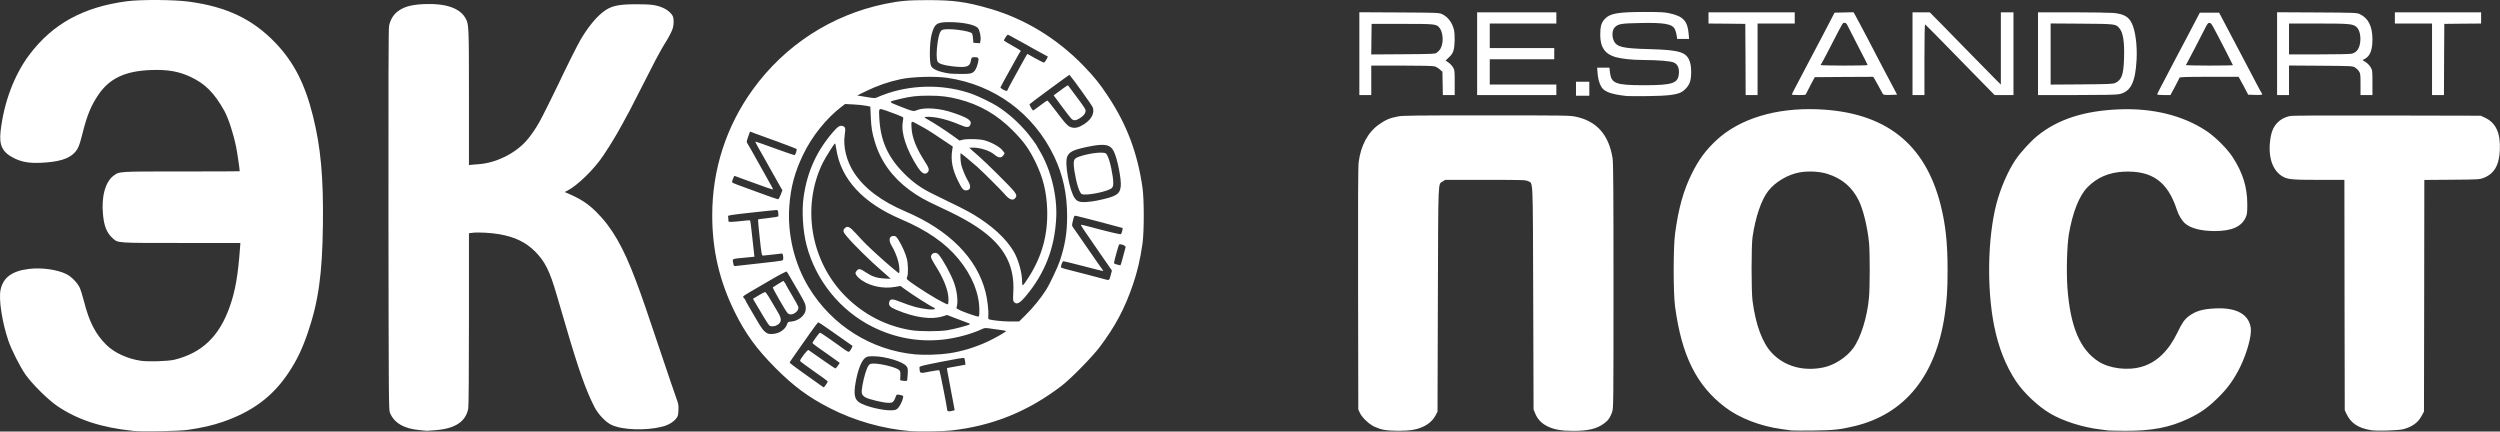 <?xml version="1.0" encoding="UTF-8"?> <svg xmlns="http://www.w3.org/2000/svg" width="32769" height="5656" viewBox="0 0 32769 5656" fill="none"><rect x="0" y="0" width="32769" height="5656" fill="#333333" stroke="none"/><g clip-path="url(#clip0_2370_10)"><path d="M1745.84 5647.66C1329.55 5604.46 1020.77 5503.38 755.189 5325.1C632.966 5242.39 427.115 5040.21 336.137 4912.48C265.376 4812.31 151.423 4588.08 110.069 4466.77C27.361 4222.33 -18.587 3923.66 7.144 3799.6C41.146 3636.94 157.856 3551.48 380.248 3524.83C545.663 3504.61 754.27 3534.01 871.899 3593.75C932.551 3624.07 1006.07 3697.59 1040.07 3761C1053.86 3786.73 1081.43 3872.2 1100.72 3949.39C1168.73 4219.57 1253.27 4383.15 1397.55 4523.75C1500.48 4624.84 1674.16 4703.87 1845.09 4728.68C1945.26 4743.39 2204.41 4735.11 2287.12 4714.9C2649.2 4624.84 2875.26 4407.96 3012.19 4017.4C3084.79 3811.55 3119.71 3608.45 3145.44 3256.48L3150.96 3184.8H2380.86C1520.7 3184.8 1547.35 3186.64 1476.58 3122.31C1401.23 3054.31 1365.39 2968.85 1350.68 2818.13C1325.87 2581.04 1380.09 2381.62 1490.37 2301.67C1566.64 2246.53 1546.43 2247.45 2380.86 2247.45C2798.99 2247.45 3141.77 2246.53 3141.77 2244.69C3141.77 2218.04 3109.6 1996.57 3095.82 1929.49C3057.22 1742.93 2994.73 1551.79 2939.59 1451.62C2808.18 1216.36 2688.71 1096.89 2495.73 1006.83C2342.26 935.155 2197.06 910.343 1984.78 917.694C1642 928.722 1432.47 1027.97 1286.36 1246.69C1192.62 1385.45 1140.24 1514.11 1082.34 1745.69C1039.15 1916.62 1023.53 1953.38 971.148 2007.6C896.711 2083.87 761.622 2123.39 541.068 2133.5C391.275 2140.85 293.864 2125.23 196.453 2079.28C34.713 2002.08 -13.073 1912.02 7.144 1724.55C50.336 1343.18 185.425 982.942 385.762 716.439C689.942 313.009 1089.7 93.374 1657.62 17.099C1843.26 -7.713 2278.85 -4.956 2476.43 21.694C2970.84 87.86 3312.7 251.438 3610.44 562.051C3851.21 814.769 3995.49 1095.06 4101.18 1516.87C4204.1 1926.73 4240.86 2326.48 4232.59 2947.71C4224.32 3599.26 4173.77 3956.74 4031.33 4370.28C3956.9 4585.32 3887.97 4726.84 3779.53 4889.5C3573.68 5197.36 3308.1 5395.86 2921.21 5529.11C2787.96 5575.06 2650.11 5607.22 2466.32 5633.87C2348.69 5651.33 1868.99 5660.52 1745.84 5647.66ZM11931.8 5650.41C11573.4 5621.92 11194.7 5513.49 10872.2 5347.15C10591.9 5202.87 10404.4 5064.11 10162.7 4821.5C9917.37 4575.21 9770.33 4373.04 9630.65 4089.99C9429.39 3681.05 9335.65 3276.7 9335.65 2821.81C9335.65 2221.72 9518.53 1656.55 9867.74 1173.17C10287.7 592.377 10900.7 195.38 11599.1 51.101C11796.7 10.666 11903.3 1.477 12166.1 1.477C12498.8 1.477 12665.1 24.451 12967.4 111.754C13429.7 244.086 13859.8 505.994 14207.1 867.151C14341.3 1005.92 14415.7 1097.81 14522.3 1259.55C14769.6 1631.74 14910.2 2004.84 14975.4 2459.73C14997.5 2620.55 14997.5 3032.25 14975.4 3193.08C14946 3398.01 14908.3 3560.67 14850.4 3728.84C14741.1 4047.72 14620.7 4273.79 14413.9 4549.48C14317.4 4677.22 14039.9 4960.26 13921.3 5052.16C13478.4 5393.1 13007 5584.25 12460.2 5643.06C12349.9 5655.01 12040.2 5659.6 11931.8 5650.41ZM12513.5 5376.56C12514.4 5375.64 12494.2 5268.12 12468.4 5136.71C12442.7 5006.21 12419.7 4882.15 12417 4861.93L12412.4 4824.25L12533.7 4802.2L12655 4780.14L12650.4 4739.71C12647.6 4717.65 12642.1 4695.6 12638.4 4691.92C12633.9 4687.33 12499.7 4709.38 12340.7 4741.55C12094.4 4790.25 12051.2 4800.36 12052.1 4814.15C12055.8 4899.61 12052.1 4897.77 12188.2 4870.2C12253.4 4857.34 12309.5 4849.99 12313.1 4854.58C12319.6 4861.93 12414.2 5337.96 12414.2 5364.61C12414.2 5390.34 12431.7 5397.7 12472.1 5387.59C12493.3 5382.99 12511.6 5377.48 12513.5 5376.56ZM11765.4 5354.5C11792.1 5328.77 11825.2 5266.28 11835.3 5219.41C11842.6 5189.09 11841.7 5188.17 11805.9 5178.06C11759.9 5166.11 11747 5170.71 11739.7 5202.87C11736 5216.66 11725 5239.63 11714.9 5254.34C11698.3 5277.31 11691 5280.07 11642.3 5280.07C11580.7 5280.07 11388.6 5234.12 11345.5 5209.31C11292.2 5178.06 11286.6 5156 11304.1 5053.08C11323.4 4941.88 11360.2 4821.5 11385.9 4789.33C11402.4 4769.12 11411.6 4765.44 11454.8 4765.44C11546.7 4765.44 11740.6 4814.15 11782 4847.23C11800.3 4862.85 11803.1 4872.04 11801.3 4925.34L11799.4 4985.08L11840.8 4991.51C11863.8 4994.27 11884.9 4994.27 11887.6 4991.51C11891.3 4987.83 11895.9 4949.24 11897.8 4905.12C11901.4 4832.53 11899.6 4822.42 11880.3 4798.52C11834.3 4739.71 11604.6 4670.79 11453.9 4669.87C11382.2 4668.95 11367.5 4671.71 11342.7 4689.17C11292.2 4725.01 11244.4 4847.23 11215 5013.56C11188.3 5166.11 11200.3 5232.28 11262.7 5274.55C11335.3 5325.1 11567.8 5382.07 11680.9 5378.4C11731.4 5376.56 11747 5371.96 11765.4 5354.5ZM10827.2 5041.13C10841.9 5020.92 10851 5000.7 10848.3 4997.02C10845.5 4992.43 10764.7 4933.61 10667.2 4865.61C10570.8 4797.6 10489 4737.87 10487.1 4731.44C10480.7 4714.9 10584.5 4579.81 10597.4 4588.08C10603.8 4591.75 10683.8 4647.81 10774.8 4712.14C10866.7 4776.47 10945.7 4829.77 10949.4 4829.77C10954 4828.85 10968.7 4813.23 10982.5 4793.01L11007.3 4757.17L10977.9 4735.11C10961.3 4723.17 10919 4692.84 10884.1 4668.03C10717.8 4553.16 10649.8 4502.61 10649.8 4496.18C10649.8 4482.4 10737.1 4361.09 10748.1 4361.09C10754.6 4361.09 10806 4394.17 10863 4434.61C10920 4475.04 10974.2 4512.72 10983.4 4519.16C10992.6 4525.59 11027.5 4550.4 11060.6 4575.21C11102.8 4605.54 11124 4615.65 11132.2 4609.21C11146 4597.27 11178.2 4537.53 11173.6 4532.94C11170.8 4531.1 11142.4 4510.88 11109.3 4487.91C11076.2 4464.94 10977.9 4396.01 10890.6 4334.44C10804.2 4271.95 10728.8 4223.25 10723.3 4225.08C10718.7 4226.92 10670 4292.17 10614.9 4370.28C10559.7 4448.39 10478.9 4564.19 10434.7 4626.68C10390.6 4690.08 10352 4745.22 10350.2 4750.74C10348.4 4756.25 10423.7 4815.07 10517.5 4880.31C10611.2 4946.48 10711.4 5017.24 10739.8 5038.38C10768.3 5059.51 10794.1 5076.97 10796.8 5077.89C10799.6 5077.89 10813.4 5061.35 10827.2 5041.13ZM12439 4631.27C12611.8 4605.54 12791 4550.4 12954.6 4473.21C13041 4432.77 13185.2 4350.06 13186.2 4340.87C13186.2 4337.2 13166.9 4331.68 13143 4328.93C13118.2 4326.17 13056.6 4316.98 13004.2 4309.63C12910.5 4295.84 12908.6 4295.84 12866.4 4316.06C12733.1 4377.63 12548.4 4428.18 12377.5 4449.31C12050.3 4487.91 11734.2 4431.85 11435.5 4282.98C11011.9 4070.7 10691.1 3672.78 10571.7 3212.37C10523 3024.9 10507.3 2762.08 10534 2578.28C10581.8 2247.45 10704 1979.11 10920.9 1728.23C10981.5 1658.39 11010.9 1640.01 11045.9 1651.95C11080.8 1663.9 11085.4 1683.2 11072.5 1766.83C11048.6 1922.13 11095.5 2111.44 11194.7 2263.99C11328.9 2468.92 11550.4 2636.18 11867.4 2771.27C12440.9 3015.71 12805.7 3383.3 12918.7 3829.92C12941.7 3920.9 12960.1 4074.37 12954.6 4132.27C12951.8 4157.08 12953.7 4180.05 12958.3 4182.81C12980.3 4196.6 13139.3 4214.06 13242.2 4214.06H13358L13440.7 4132.27C13540.9 4033.94 13649.3 3899.77 13716.4 3792.25C13761.4 3720.57 13866.2 3497.26 13892.8 3417.31C13961.8 3207.78 13987.5 3051.55 13987.5 2831C13987.5 2544.28 13933.3 2295.24 13820.3 2056.3C13550.1 1488.38 13037.3 1110.68 12414.2 1019.7C12254.3 996.726 11953.8 1005.92 11803.1 1038.08C11648.7 1071.16 11489.7 1126.3 11352.8 1194.31L11235.2 1251.28L11351.9 1270.58C11467.7 1289.88 11468.6 1289.88 11505.4 1272.42C11525.6 1262.31 11584.4 1240.25 11637.7 1221.87C11993.3 1103.33 12406.9 1107.92 12752.4 1235.66C12832.4 1265.07 13009.7 1352.37 13070.4 1390.97C13217.4 1485.62 13346.1 1600.49 13471 1747.53C13498.6 1779.69 13590.5 1905.59 13590.5 1911.11C13590.5 1912.94 13606.1 1941.43 13625.4 1972.68C13775.2 2221.72 13860.7 2569.09 13844.1 2863.16C13823 3256.48 13695.3 3581.8 13448.1 3878.63C13366.3 3976.04 13327.7 3996.26 13291.8 3959.5C13278.1 3945.72 13277.1 3931.01 13281.7 3838.2C13305.6 3446.71 13136.5 3171.94 12720.2 2921.06C12606.3 2853.05 12507 2801.59 12305.8 2707.86C12122.9 2623.31 12028.3 2570.01 11923.5 2491.9C11697.4 2325.56 11544.9 2115.12 11468.6 1864.24C11430.9 1741.1 11419.9 1675.85 11413.5 1526.06L11407.9 1397.4L11352.8 1386.37C11322.5 1379.94 11248 1371.67 11187.4 1368.91L11077.1 1363.4L11031.2 1398.32C10832.7 1549.03 10641.5 1787.04 10525.7 2030.57C10417.3 2255.72 10364.9 2450.54 10346.5 2696.83C10318 3066.26 10410.9 3454.06 10601.1 3767.43C10904.3 4266.44 11419.9 4590.84 11996.1 4645.05C12109.1 4656.08 12321.4 4649.65 12439 4631.27ZM10192.1 4364.77C10248.2 4346.39 10298.7 4300.44 10314.4 4255.41C10326.3 4219.57 10327.2 4218.65 10375.9 4214.06C10438.4 4208.54 10504.6 4169.95 10536.8 4120.32C10557 4090.91 10561.6 4072.53 10561.6 4033.94C10560.6 3989.83 10552.4 3971.45 10479.8 3844.63C10434.7 3767.43 10380.5 3673.7 10358.5 3636.02C10337.3 3598.34 10316.2 3564.34 10311.6 3559.75C10307 3555.15 10219.7 3600.18 10111.3 3663.59C10005.6 3725.16 9878.77 3798.68 9830.06 3827.17C9780.44 3855.66 9740 3883.23 9740 3888.74C9740 3894.25 9746.44 3904.36 9753.79 3910.79C9761.14 3917.23 9767.57 3925.5 9767.57 3929.17C9767.57 3933.77 9793.3 3979.72 9823.63 4032.1C9854.88 4084.48 9888.88 4141.46 9898.07 4158.92C9982.61 4307.79 10009.3 4341.79 10057 4368.44C10083.7 4383.15 10143.4 4381.31 10192.1 4364.77ZM12414.2 4328.93C12505.2 4314.22 12698.2 4263.68 12712 4250.81C12715.6 4247.14 12709.2 4240.71 12698.2 4237.03C12686.2 4233.35 12617.3 4207.62 12544.7 4179.13L12413.3 4128.59L12360.9 4145.13C12211.1 4193.84 11994.2 4164.43 11748.9 4061.51C11666.2 4026.59 11645 4003.61 11655.1 3961.34C11667.1 3913.55 11694.7 3913.55 11809.5 3959.5C11866.5 3982.47 11953.8 4012.8 12004.4 4025.67C12110 4052.32 12242.4 4066.1 12252.5 4049.56C12256.2 4044.05 12251.6 4036.69 12242.4 4033.02C12202.9 4018.31 11951.1 3858.41 11853.6 3785.81L11803.1 3748.14L11729.6 3761C11583.5 3786.73 11416.2 3754.57 11302.3 3678.29C11270.1 3657.16 11235.2 3625.91 11226 3609.37C11209.4 3581.8 11209.4 3578.13 11223.2 3557.91C11251.7 3513.8 11271 3516.55 11362 3578.13C11432.8 3624.99 11498.9 3646.13 11591.7 3650.72L11674.4 3654.4L11646.9 3628.67C11631.3 3614.88 11592.7 3579.96 11560.5 3552.39C11420.8 3432.93 11193.8 3210.54 11103.8 3103.93C11050.5 3042.36 11044 3020.31 11072.5 2991.82C11108.4 2955.98 11135.9 2968.85 11219.6 3060.74C11320.6 3171.94 11367.5 3218.81 11495.2 3335.52C11632.2 3460.5 11771.9 3579.04 11782.9 3579.96C11794.8 3579.96 11790.2 3488.07 11774.6 3429.25C11756.2 3358.49 11723.2 3280.38 11688.2 3222.48C11644.1 3150.8 11654.2 3092.91 11711.2 3092.91C11740.6 3092.91 11747 3098.42 11776.5 3144.37C11823.3 3217.89 11870.2 3324.49 11887.6 3395.25C11904.2 3465.09 11906 3590.99 11891.3 3628.67C11878.5 3660.83 11876.6 3658.08 12005.3 3747.22C12181.7 3867.6 12408.7 3998.1 12424.3 3987.99C12428.9 3985.23 12432.6 3956.74 12432.6 3925.5C12432.6 3810.63 12370.1 3649.81 12256.2 3473.36C12226.7 3427.41 12202.9 3380.55 12202.9 3368.6C12202.9 3317.14 12266.3 3295.08 12301.2 3334.6C12356.3 3396.17 12464.8 3593.75 12505.2 3705.86C12547.5 3821.65 12562.2 3970.53 12536.4 4034.86C12534.6 4042.21 12558.5 4056.91 12599.9 4074.37C12681.6 4108.37 12804.8 4149.73 12823.2 4149.73C12834.2 4149.73 12836.9 4134.11 12836.9 4067.02C12836.9 3844.63 12742.3 3613.05 12564.9 3396.17C12393.1 3185.72 12149.6 3017.55 11807.7 2872.35C11310.5 2660.07 11022 2347.62 10962.2 1956.14C10955.8 1913.86 10948.5 1879.86 10944.8 1879.86C10934.7 1880.78 10817 2068.25 10783 2137.17C10504.6 2709.69 10625 3420.98 11078 3879.55C11317.9 4122.16 11616.5 4276.55 11950.1 4328.93C12054.9 4345.47 12308.5 4345.47 12414.2 4328.93ZM13479.3 3640.62C13659.4 3361.25 13738.5 3072.69 13725.6 2734.51C13716.4 2510.28 13672.3 2331.08 13576.7 2132.58C13488.5 1951.54 13422.3 1858.72 13273.5 1708.93C13068.5 1503.08 12843.4 1372.59 12565.9 1300.91C12426.2 1265.07 12333.3 1254.04 12171.6 1254.04C12017.2 1254.04 11939.1 1263.23 11803.1 1295.39C11635.8 1335.83 11636.8 1331.23 11784.7 1390.05C11970.4 1462.65 11972.2 1463.57 12020 1443.35C12116.5 1403.83 12316.8 1417.62 12487.7 1476.43C12686.2 1543.52 12739.5 1578.44 12721.2 1628.98C12705.5 1674.93 12675.2 1675.85 12578.7 1634.49C12478.5 1591.3 12386.7 1562.81 12289.2 1543.52C12213.9 1529.73 12120.1 1526.06 12120.1 1538C12120.1 1541.68 12142.2 1557.3 12168.9 1571.09C12235.9 1607.84 12374.7 1697.9 12484.1 1775.1L12576.9 1842.18L12617.3 1832.07C12681.6 1817.37 12833.3 1821.05 12901.3 1838.51C12986.7 1860.56 13097.9 1921.21 13135.6 1965.33C13153.1 1985.54 13167.8 2005.76 13167.8 2008.52C13167.8 2012.19 13159.5 2025.98 13148.5 2039.76C13120 2075.6 13086 2070.09 13027.2 2021.38C12971.1 1974.52 12846.1 1935 12757.9 1935L12703.7 1935.92L12746 1974.52C12768.9 1995.65 12814.9 2036.09 12847.1 2063.66C12879.2 2091.22 12978.5 2186.8 13067.6 2275.02C13326.8 2533.25 13338.7 2549.79 13311.1 2592.07C13281.7 2636.18 13229.3 2618.72 13168.7 2545.2C13128.3 2497.41 12890.2 2259.4 12810.3 2187.72C12744.1 2128.9 12598 2008.52 12593.4 2008.52C12585.1 2008.52 12588.8 2113.28 12598.9 2155.55C12610.9 2210.69 12657.7 2321.89 12690.8 2376.11C12733.1 2445.03 12721.2 2495.57 12662.3 2495.57C12626.5 2495.57 12608.1 2473.52 12558.5 2373.35C12483.1 2221.72 12460.2 2098.58 12481.3 1967.16L12488.7 1921.21L12448.2 1893.65C12315.9 1802.67 12163.3 1703.42 12115.6 1677.69C12085.2 1661.14 12039.3 1636.33 12013.5 1621.63C11942.8 1581.19 11941.9 1582.11 11948.3 1680.44C11955.7 1805.42 12011.7 1946.03 12119.2 2112.36C12178 2202.42 12185.4 2229.99 12159.7 2258.48C12125.7 2296.16 12081.6 2274.1 12026.4 2187.72C11880.3 1960.73 11808.6 1742.01 11833.4 1598.65C11838 1569.25 11840.8 1541.68 11838.9 1538.92C11835.3 1531.57 11693.7 1476.43 11610.1 1447.94C11514.5 1416.7 11519.1 1411.18 11525.6 1547.19C11541.2 1847.7 11638.6 2062.74 11857.3 2280.53C11974 2396.32 12081.6 2471.68 12239.6 2547.96C12544.7 2694.99 12684.4 2765.75 12763.4 2813.54C13003.3 2958.74 13182.5 3122.31 13283.6 3290.49C13347 3395.25 13397.5 3573.53 13397.5 3692.08C13397.5 3761 13403 3757.33 13479.3 3640.62ZM14558.2 3608.45L14574.7 3545.96L14435 3344.71C14175.9 2971.6 14159.4 2945.87 14171.3 2945.87C14177.7 2945.87 14220.9 2955.98 14266 2967.93C14533.4 3039.61 14686.8 3075.45 14693.3 3069.01C14704.3 3057.07 14719.9 2992.74 14713.5 2988.14C14705.2 2983.55 14134.5 2833.76 14104.2 2829.16C14081.2 2824.57 14079.4 2827.32 14063.8 2890.73C14048.2 2955.06 14048.2 2956.9 14065.6 2980.79C14075.7 2994.58 14107.9 3040.53 14137.3 3083.72C14190.6 3161.83 14247.6 3243.62 14302.7 3322.65C14318.3 3345.62 14355.1 3398.93 14385.4 3442.12C14414.8 3485.31 14445.2 3527.58 14452.5 3536.77C14460.8 3545.96 14462.6 3552.39 14456.2 3552.39C14450.7 3552.39 14335.8 3523.91 14199.8 3488.07C14064.7 3453.15 13947.1 3423.74 13939.7 3423.74C13924.1 3423.74 13899.3 3497.26 13910.3 3507.36C13914 3511.04 13941.6 3519.31 13971.9 3527.58C14105.1 3560.67 14461.7 3654.4 14486.5 3661.75C14538 3677.37 14541.6 3675.54 14558.2 3608.45ZM9960.56 3451.31C10109.4 3435.68 10239.9 3419.14 10250 3415.47C10265.7 3409.03 10268.4 3400.76 10265.7 3364.92C10263.8 3341.03 10257.4 3322.65 10251 3322.65C10245.4 3322.65 10191.2 3329.08 10130.6 3336.44C10069.9 3343.79 10012 3350.22 10001.9 3350.22C9984.45 3350.22 9981.69 3336.44 9957.8 3114.04C9944.02 2984.47 9933.91 2876.95 9935.75 2876.03C9937.58 2874.19 9996.4 2865.92 10067.2 2858.57C10137 2850.3 10197.7 2840.19 10200.4 2837.43C10203.2 2833.76 10204.1 2813.54 10201.3 2792.4C10198.6 2759.32 10194 2752.89 10177.4 2752.89C10167.3 2752.89 10018.5 2767.59 9847.52 2786.89C9595.72 2814.46 9537.83 2822.73 9542.42 2833.76C9545.18 2840.19 9547.02 2860.41 9547.02 2877.87C9547.02 2908.19 9547.94 2909.11 9586.53 2908.19C9607.67 2908.19 9671.08 2902.68 9726.22 2896.25C9782.28 2888.89 9830.06 2886.14 9832.82 2889.81C9835.58 2892.57 9847.52 2984.47 9858.55 3092.91C9870.5 3201.35 9881.53 3307.03 9884.28 3327.25L9888.88 3364.92L9766.65 3376.87C9595.72 3392.49 9600.32 3391.57 9607.67 3432.01C9616.86 3489.9 9617.78 3490.82 9655.46 3485.31C9673.84 3482.55 9811.68 3466.93 9960.56 3451.31ZM14719.9 3366.76C14736.5 3304.27 14751.2 3247.29 14753.9 3239.02C14759.4 3219.73 14679.5 3190.32 14667.5 3206.86C14660.2 3216.97 14601.4 3431.09 14601.4 3448.55C14601.4 3455.9 14638.1 3468.77 14685 3477.96C14688.7 3477.96 14704.3 3428.33 14719.9 3366.76ZM14380.8 2628.82C14632.6 2575.52 14677.7 2548.87 14690.5 2442.27C14700.6 2354.05 14646.4 2077.44 14599.5 1984.62C14554.5 1893.65 14480.1 1878.94 14275.1 1920.3C14072 1961.65 14016 1987.38 13988.4 2053.55C13951.7 2139.01 14017.8 2499.25 14086.8 2596.66C14118.9 2641.69 14152.9 2652.72 14238.4 2648.12C14278.8 2645.37 14343.1 2637.1 14380.8 2628.82ZM10233.5 2551.63L10255.5 2493.74L10232.6 2455.14C10220.6 2434.92 10199.5 2397.24 10185.7 2371.51C10171 2346.7 10133.3 2277.78 10100.2 2219.88C10067.2 2161.99 10027.6 2091.22 10012.9 2063.66C9997.32 2036.09 9965.15 1978.19 9940.34 1935.92C9916.45 1892.73 9898.07 1856.89 9898.99 1855.05C9900.82 1853.21 10015.7 1893.65 10153.5 1944.19C10292.3 1994.73 10409.9 2035.17 10415.4 2032.41C10428.3 2027.82 10449.5 1960.73 10440.3 1951.54C10436.6 1948.78 10324.5 1905.59 10190.3 1855.97C10056.1 1807.26 9921.04 1757.64 9888.88 1746.61L9830.98 1724.55L9823.63 1744.77C9786.87 1845.86 9783.2 1860.56 9792.39 1872.51C9800.66 1882.62 9875.09 2014.03 9958.72 2164.74C9989.05 2220.8 10067.2 2359.57 10104.8 2425.73C10122.3 2455.14 10134.2 2480.87 10132.4 2482.71C10128.7 2487.3 10026.7 2451.46 9785.95 2363.24L9625.13 2304.43L9608.59 2341.19C9599.4 2361.4 9593.89 2382.54 9595.72 2388.05C9598.48 2394.49 9632.48 2410.11 9672 2423.89C9712.43 2438.6 9843.85 2486.38 9965.15 2531.41C10086.5 2576.44 10191.2 2612.28 10198.6 2612.28C10205.9 2611.36 10221.5 2583.8 10233.5 2551.63ZM14171.3 1650.12C14295.4 1585.79 14353.3 1492.05 14322.9 1406.59C14313.7 1379.94 14057.3 1023.38 14017.8 980.185C14015.1 978.347 13521.6 1341.34 13495.9 1365.23C13488.5 1371.67 13531.7 1447.94 13542.7 1447.94C13545.5 1447.94 13585.9 1419.45 13632.8 1383.61C13679.6 1348.69 13721.9 1318.37 13727.4 1317.45C13732 1315.61 13789.9 1387.29 13856.1 1475.51C13948.9 1599.57 13985.7 1640.93 14015.1 1657.47C14062.9 1683.2 14111.6 1681.36 14171.3 1650.12ZM13204.5 1183.28C13204.5 1178.68 13238.5 1113.44 13280.8 1038.08C13323.1 962.724 13374.5 869.908 13394.8 831.311C13415.9 793.633 13439.8 749.522 13449 733.899L13466.4 706.33L13571.2 765.145C13629.1 797.309 13680.6 822.121 13686.1 820.283C13691.6 817.526 13705.4 799.147 13716.4 778.929L13735.7 742.17L13675.1 709.087C13591.4 664.057 13499.5 613.514 13466.4 593.296C13451.7 585.026 13402.1 557.456 13356.2 532.644C13311.1 508.751 13261.5 481.181 13245.9 471.992C13231.2 462.802 13213.7 455.45 13208.2 455.45C13199.9 455.45 13158.6 518.859 13158.6 531.725C13158.6 534.482 13208.2 563.889 13268.9 597.891C13329.5 631.893 13379.1 662.219 13379.1 665.895C13379.1 669.571 13375.5 676.004 13370.9 681.518C13366.3 686.113 13349.7 714.601 13333.2 744.927C13316.7 775.253 13295.5 812.931 13287.2 827.635C13180.6 1017.86 13112.6 1143.76 13112.6 1147.44C13112.6 1150.19 13126.4 1160.3 13143 1171.33C13173.3 1190.63 13204.5 1197.06 13204.5 1183.28ZM12741.4 955.372C12777.2 937.912 12801.1 898.396 12818.6 824.878C12833.3 759.631 12827.8 749.522 12778.1 749.522C12734.9 749.522 12734.9 749.522 12722.1 811.093C12709.2 877.259 12654.1 890.125 12474 868.07C12363.7 854.285 12303 834.068 12288.3 804.66C12272.7 773.415 12273.6 664.057 12290.2 554.699C12306.7 444.422 12323.2 403.069 12354.5 391.122C12421.6 365.391 12718.4 403.069 12742.3 439.828C12746 445.341 12751.5 475.668 12754.2 505.994L12758.8 561.132L12802 563.889L12845.2 566.646L12851.7 532.644C12860.8 483.938 12841.5 392.96 12816.7 366.31C12775.4 322.199 12616.4 290.035 12440.9 290.035C12277.3 290.035 12247.9 311.171 12210.2 456.369C12183.6 561.132 12179.9 820.283 12204.7 866.232C12229.5 911.262 12310.4 943.426 12451 964.562C12463.8 966.4 12527.3 968.238 12591.6 969.157C12684.4 970.076 12717.5 966.4 12741.4 955.372Z" fill="white"></path><path d="M10087.4 4269.19C10079.1 4263.68 10042.3 4209.46 10006.5 4147.89C9969.75 4085.4 9923.8 4008.21 9904.5 3976.04L9869.58 3916.31L9943.1 3872.2C9983.53 3848.3 10022.1 3828.09 10028.6 3828.09C10035.9 3828.09 10067.2 3872.2 10098.4 3927.34C10130.6 3981.56 10172.8 4052.32 10192.1 4085.4C10250 4179.14 10248.2 4223.25 10187.5 4260.01C10156.3 4279.3 10112.2 4282.98 10087.4 4269.19ZM10321.7 4101.94C10293.2 4070.7 10123.2 3772.95 10129.6 3766.52C10133.3 3762.84 10165.5 3742.62 10202.2 3720.57L10268.4 3681.05L10284 3702.19C10293.2 3713.22 10300.6 3725.16 10300.6 3728.84C10300.6 3731.59 10335.5 3794.09 10378.7 3866.68C10421.9 3938.36 10459.6 4007.29 10463.2 4019.23C10470.6 4049.56 10453.1 4082.64 10418.2 4103.78C10378.7 4127.67 10344.7 4126.75 10321.7 4101.94ZM14180.5 2544.28C14149.2 2532.33 14107 2397.24 14082.2 2235.5C14068.4 2138.09 14071.1 2099.5 14095 2078.36C14133.6 2043.44 14342.2 1996.57 14437.8 2001.17C14493.9 2003.92 14495.7 2004.84 14515 2039.76C14548.1 2098.58 14592.2 2304.43 14592.2 2400C14592.2 2436.76 14587.6 2450.54 14572 2465.25C14522.3 2511.2 14240.2 2568.17 14180.5 2544.28ZM14039 1551.79C14026.1 1537.08 13969.1 1464.48 13913.1 1388.21L13811.1 1250.36L13831.3 1234.74C13895.6 1185.12 13995.8 1115.27 13998.5 1118.03C14000.4 1119.87 14053.7 1192.47 14118 1277.93C14220 1414.86 14233.8 1437.83 14229.2 1460.81C14222.8 1494.81 14203.5 1516.87 14152 1550.87C14099.6 1583.95 14069.3 1583.95 14039 1551.79ZM5500.77 5637.55C5294.92 5620.09 5164.43 5542.89 5110.21 5407.8C5095.51 5370.13 5094.59 5220.33 5091.83 2886.14C5089.99 1128.14 5092.75 387.446 5099.18 344.255C5112.05 269.818 5149.73 200.895 5203.03 157.703C5284.81 90.618 5385.9 61.21 5558.67 53.859C5849.06 41.912 6036.54 108.078 6108.22 250.519C6144.97 322.199 6146.81 363.553 6146.81 1278.85V2163.82L6177.14 2160.15C6192.76 2158.31 6237.79 2154.63 6275.47 2151.88C6497.86 2136.25 6744.15 2016.79 6895.78 1849.53C6950.92 1788.88 7025.35 1682.28 7074.98 1590.38C7107.14 1533.41 7253.26 1240.25 7302.88 1135.49C7402.13 924.127 7566.63 594.216 7607.06 525.293C7698.96 368.148 7804.64 234.897 7897.46 162.298C8006.82 75.914 8094.12 55.697 8347.76 55.697C8535.23 55.697 8604.15 64.886 8692.37 103.483C8746.59 127.377 8796.22 168.73 8817.35 209.165C8834.81 242.248 8833.89 324.956 8815.51 379.176C8800.81 424.205 8755.78 506.913 8700.64 593.297C8685.94 615.352 8658.37 665.896 8593.12 786.281C8575.66 819.364 8496.63 974.671 8416.68 1130.9C8266.89 1426.81 8220.94 1514.11 8152.93 1634.49C8130.88 1673.09 8102.39 1725.47 8088.61 1749.37C8075.74 1773.26 8050.01 1815.53 8032.55 1843.1C8014.17 1870.67 7995.79 1901.92 7990.28 1912.03C7984.76 1922.13 7947.08 1980.03 7906.65 2040.68C7788.1 2218.96 7565.71 2434.92 7433.38 2501.09L7401.21 2516.71L7428.78 2528.66C7609.82 2605.85 7703.56 2666.5 7816.59 2778.62C8022.44 2982.63 8170.39 3239.94 8335.81 3681.05C8410.25 3877.71 8469.06 4047.72 8651.02 4590.84C8753.94 4896.85 8850.44 5181.74 8866.98 5224.93C8892.71 5293.85 8895.47 5312.23 8892.71 5376.56C8889.95 5440.89 8886.28 5454.67 8864.22 5484.08C8826.54 5532.78 8761.3 5571.38 8680.43 5592.52C8461.71 5647.66 8154.77 5636.63 8012.33 5567.71C7938.81 5532.78 7842.32 5430.78 7794.53 5339.8C7680.58 5119.25 7582.25 4840.8 7416.84 4273.79C7381 4152.49 7327.69 3967.77 7296.45 3863.93C7206.39 3553.31 7143.9 3428.33 7016.16 3298.76C6894.86 3176.53 6747.82 3104.85 6544.73 3069.93C6441.8 3051.55 6267.2 3042.36 6199.19 3050.63L6146.81 3057.07V4180.97C6146.81 4904.21 6143.14 5322.34 6137.62 5354.5C6105.46 5524.51 5971.29 5615.49 5719.49 5637.55C5658.84 5643.06 5602.78 5646.74 5595.43 5646.74C5588.08 5645.82 5544.88 5642.14 5500.77 5637.55ZM18134.8 5632.95C18099.9 5626.52 18044.8 5607.22 18012.6 5591.6C17940.9 5556.68 17852.7 5472.13 17825.1 5412.4L17804 5367.37L17801.2 3791.33C17799.4 2642.61 17801.2 2191.39 17808.6 2127.98C17836.2 1906.51 17929.9 1732.83 18079.7 1628.06C18164.2 1569.25 18218.5 1546.27 18325.1 1526.06C18388.5 1514.11 18548.4 1512.27 19484.8 1512.27C20515.9 1512.27 20574.7 1513.19 20654.7 1529.73C20928.5 1586.71 21088.4 1766.83 21137.1 2074.68C21146.3 2135.34 21149.1 2473.52 21149.1 3749.97C21149.1 5298.45 21148.2 5350.83 21131.6 5399.53C21106.8 5472.13 21079.2 5511.65 21026.8 5549.33C20930.4 5621.01 20818.2 5647.66 20620.7 5647.66C20465.4 5647.66 20371.6 5631.12 20283.4 5587.92C20205.3 5549.33 20152.9 5494.19 20122.6 5418.83L20101.4 5367.37L20096.8 3906.2C20091.3 2289.72 20096.8 2409.19 20030.7 2375.19C19998.5 2358.65 19970.9 2357.73 19469.2 2357.73H18941.7L18910.4 2378.86C18847 2421.14 18852.6 2301.67 18847 3924.58L18842.4 5394.94L18818.6 5441.81C18768 5540.14 18665.1 5607.22 18526.3 5632.95C18431.7 5651.33 18224.9 5651.33 18134.8 5632.95ZM23483.3 5642.14C23468.6 5640.3 23407.9 5632.03 23350 5623.76C23073.4 5586.09 22798.6 5479.48 22613.9 5338.88C22237.1 5054 22042.3 4661.6 21955.9 4016.48C21932 3840.03 21932 3241.78 21955.9 3065.34C22000 2732.67 22065.3 2498.33 22173.7 2279.62C22263.8 2095.82 22357.5 1969 22497.2 1838.51C22800.5 1556.38 23274.7 1411.18 23823.3 1432.32C24706.4 1467.24 25232.1 1876.19 25437 2685.8C25502.3 2945.87 25528 3182.97 25528 3538.61C25528 3798.68 25519.7 3928.26 25491.2 4124.92C25373.6 4928.1 24968.3 5428.02 24305.7 5586.09C24119.2 5631.12 24031.9 5640.3 23763.6 5643.06C23624.8 5644.9 23498.9 5643.98 23483.3 5642.14ZM23906 4815.07C24046.6 4784.74 24204.7 4681.81 24290.1 4565.1C24389.4 4430.93 24474.8 4158 24497.8 3901.61C24510.7 3767.43 24510.7 3307.95 24498.7 3183.89C24478.5 2978.04 24423.4 2750.13 24364.6 2629.74C24278.2 2453.3 24145.8 2340.27 23954.7 2279.62C23851.8 2246.53 23701.1 2239.18 23584.4 2260.32C23431.8 2288.8 23269.1 2385.3 23178.2 2502.01C23087.2 2616.88 23010 2844.78 22971.4 3108.53C22954.9 3220.64 22954.9 3817.98 22971.4 3942.96C23013.7 4261.84 23100.1 4493.42 23225 4626.68C23392.3 4803.12 23640.4 4872.04 23906 4815.07ZM27632.4 5642.14C27619.6 5640.3 27572.7 5633.87 27526.8 5628.36C27299.8 5601.71 27040.6 5519 26874.3 5420.67C26713.5 5326.02 26527.8 5150.49 26426.7 4999.78C26290.7 4795.77 26196.1 4556.83 26139.1 4273.79C26040.8 3785.81 26052.7 3120.48 26167.6 2674.77C26220.9 2468.92 26318.3 2243.78 26417.6 2095.82C26484.6 1996.57 26619.7 1848.62 26710.7 1776.02C26979 1560.98 27321.8 1451.62 27777.6 1433.24C28218.7 1415.78 28611.1 1512.27 28919 1715.36C29033 1789.8 29192.9 1948.78 29262.7 2056.3C29398.7 2264.91 29456.6 2452.38 29456.6 2679.37C29456.6 2789.65 29453.8 2808.94 29435.5 2850.3C29380.3 2971.6 29253.5 3027.66 29033 3028.58C28856.5 3028.58 28718.7 2994.58 28644.2 2931.17C28601 2894.41 28557.8 2824.57 28533 2748.29C28412.6 2380.7 28209.6 2234.59 27839.2 2250.21C27644.4 2258.48 27483.6 2327.4 27358.6 2457.9C27251.1 2570.01 27166.5 2785.97 27117.8 3069.93C27093 3220.64 27083.8 3562.5 27099.4 3777.54C27137.1 4282.98 27263.9 4581.65 27505.6 4737.87C27650.8 4831.61 27890.7 4861.01 28074.5 4806.79C28269.3 4749.82 28425.5 4599.11 28542.2 4356.5C28602 4231.52 28633.2 4187.41 28691.1 4143.3C28783.9 4075.29 28872.1 4049.56 29047.7 4042.21C29319.7 4031.18 29478.7 4122.16 29502.5 4301.36C29515.4 4396.93 29453.8 4623.92 29364.7 4806.79C29294.9 4950.15 29214 5068.7 29112 5173.47C28962.2 5327.85 28855.6 5406.89 28686.5 5486.84C28436.5 5604.46 28205.9 5648.58 27854.8 5646.74C27745.5 5645.82 27645.3 5643.98 27632.4 5642.14ZM31071.2 5637.55C30908.6 5609.06 30813 5544.73 30757.9 5427.1L30734 5376.56L30731.2 3867.6L30729.4 2357.73H30395.8C30031.9 2357.73 29978.6 2352.21 29906.9 2305.35C29771.8 2217.12 29719.4 2020.46 29766.3 1778.77C29792 1641.85 29881.2 1549.95 30012.6 1521.46C30050.3 1514.11 30383.8 1512.27 31290 1514.11L32516.8 1516.87L32571.9 1542.6C32716.2 1609.68 32777.8 1745.69 32766.7 1971.76C32757.6 2168.42 32690.5 2280.53 32550.8 2332.92C32501.2 2352.21 32480 2353.13 32138.2 2355.89L31777 2358.65L31775.2 3876.79L31772.4 5394.94L31741.2 5451.92C31695.2 5538.3 31620.8 5592.52 31505.9 5624.68C31440.7 5643.06 31149.4 5652.25 31071.2 5637.55ZM21323.7 1258.63C21151.8 1240.25 21058.1 1212.69 21011.2 1165.82C20973.5 1128.14 20946 1045.43 20939.5 949.859L20934.9 887.369H21095.8L21102.2 945.264C21119.7 1095.06 21174.8 1116.19 21544.2 1117.11C21927.4 1117.11 21998.2 1093.22 22006.5 958.13C22010.2 888.287 21989.9 844.177 21942.1 820.283C21902.6 800.985 21740 787.2 21539.6 786.281C21402.7 786.281 21252.9 770.659 21176.6 748.603C21037 709.087 20974.5 618.109 20975.4 455.45C20975.4 346.093 20989.2 299.225 21034.2 249.6C21102.2 175.163 21204.2 157.703 21553.4 156.784C21758.4 156.784 21815.3 159.541 21879.7 173.325C22062.5 212.841 22119.5 272.575 22134.2 443.504L22139.7 510.589H21983.5L21977.1 463.721C21973.4 437.071 21962.4 400.312 21953.2 381.933C21918.3 313.009 21812.6 294.63 21490 301.982C21253.8 306.577 21215.2 313.009 21171.1 352.525C21132.5 386.527 21124.3 468.316 21151.8 531.725C21189.5 616.271 21265.8 634.651 21617.7 643.84C22021.2 654.868 22108.5 682.437 22150.8 812.932C22172.8 880.017 22172.8 1013.27 22150.8 1075.76C22133.3 1128.14 22084.6 1184.2 22034 1209.93C21968.8 1243.01 21853 1256.8 21599.4 1259.55C21468 1261.39 21343.9 1260.47 21323.7 1258.63ZM20657.4 1163.06V1071.16H20832V1254.96H20657.4V1163.06ZM17817.8 702.655V160.46L18339.8 163.217C18846.1 165.974 18861.7 166.892 18902.2 185.272C18979.4 221.112 19035.4 296.468 19058.4 392.96C19072.2 455.45 19069.4 601.567 19052.9 658.544C19041.9 696.222 19027.2 718.277 18993.2 750.441L18948.1 793.633L18985.8 819.364C19006 833.149 19032.7 861.637 19045.5 882.774C19066.7 919.533 19067.6 927.803 19067.6 1083.11V1245.77H18912.3L18909.5 1093.22L18906.8 940.669L18872.8 910.343C18854.4 893.801 18824.1 875.422 18803.8 869.908C18781.8 863.475 18624.6 859.799 18371.9 859.799H17974V1245.77H17817.8V702.655ZM18834.2 688.87C18874.6 659.463 18892.1 629.137 18904 573.079C18918.7 502.318 18904 412.259 18870.9 368.148C18829.6 313.928 18819.5 313.009 18378.4 313.009H17978.6L17975.9 513.346L17974 713.682L18391.2 710.925C18796.5 708.168 18809.4 707.249 18834.2 688.87ZM19361.7 703.574V161.379H20400.1V308.415H19527.1V630.056H20372.5V777.092H19527.1V1107.92H20400.1V1245.77H19361.7V703.574ZM22879.5 779.848L22876.7 313.009L22636 310.253L22394.3 308.415V161.379H23524.6V308.415H23037.6V1245.77H22881.3L22879.5 779.848ZM23487.9 1239.34C23487.9 1231.06 23504.4 1198.9 23582.5 1050.95C23630.3 960.886 23660.6 902.072 23777.3 680.599C23798.5 640.164 23844.4 553.781 23879.3 487.615C23913.3 422.367 23965.7 323.118 23994.2 267.061L24046.6 165.974L24170.7 163.217L24294.7 160.46L24313.1 190.786C24323.2 207.327 24357.2 270.737 24388.5 331.389C24420.6 392.041 24461.1 468.316 24478.5 501.399C24496 534.482 24549.3 637.407 24598 731.143C24645.8 824.878 24688 905.748 24691.7 910.343C24695.4 915.857 24728.5 977.428 24765.2 1048.19C24802 1118.95 24840.6 1191.55 24849.8 1209.01L24866.3 1241.17L24777.2 1243.93C24700 1245.77 24687.1 1243.93 24678.9 1230.15C24673.3 1220.96 24648.5 1176.85 24624.6 1130.9C24599.8 1085.87 24574.1 1039 24566.7 1027.05L24553 1006.84L24170.7 1008.67L23787.4 1011.43L23737.8 1103.33C23711.2 1153.87 23684.5 1206.25 23678.1 1220.96C23668 1245.77 23667.1 1245.77 23577.9 1245.77C23528.3 1245.77 23487.9 1243.01 23487.9 1239.34ZM24480.4 852.447C24480.4 848.772 24428.9 746.765 24365.5 625.461C24302.1 504.156 24239.6 381.014 24225.8 352.525C24204.7 308.415 24196.4 299.225 24177.1 299.225C24152.3 299.225 24167 273.494 23966.6 662.22C23919.8 753.198 23877.5 831.311 23872.9 836.825C23868.3 841.42 23864.6 848.772 23864.6 852.447C23864.6 856.123 24003.4 859.799 24172.5 859.799C24341.6 859.799 24480.4 857.042 24480.4 852.447ZM25068.5 703.574V161.379H25294.6L25446.2 314.847C25529.8 400.312 25702.6 576.755 25831.2 708.168C25959.9 839.582 26101.4 983.861 26145.5 1027.97L26226.4 1108.84V161.379H26391.8V1245.77H26144.6L25944.3 1041.76C25833.1 928.722 25630 721.034 25492.1 579.512C25354.3 437.99 25237.6 321.28 25233 319.442C25228.4 317.604 25224.7 506.913 25224.7 780.767V1245.77H25068.5V703.574ZM26713.5 703.574V161.379H27166.5C27414.6 161.379 27656.3 165.974 27703.2 169.649C27834.6 182.515 27898.9 217.436 27940.3 300.144C27989 393.879 28015.6 592.378 28005.5 781.686C27989.9 1082.19 27927.4 1204.41 27774.9 1234.74C27738.1 1242.09 27564.4 1245.77 27217.1 1245.77H26713.5V703.574ZM27725.3 1087.7C27809.8 1048.19 27834.6 979.266 27841 767.902C27848.4 554.7 27829.1 427.881 27782.2 372.743C27732.6 313.009 27734.4 313.928 27286 310.253L26878.9 307.496V1108.84L27286 1106.08C27642.5 1103.33 27695.8 1100.57 27725.3 1087.7ZM28275.7 1237.5C28275.7 1232.9 28289.5 1202.58 28307 1170.41C28323.5 1138.25 28365.8 1059.22 28399.8 993.051C28433.8 927.803 28479.7 840.501 28500.9 800.066C28591.8 629.137 28625.8 563.889 28690.2 441.666C28726.9 370.905 28774.7 279.926 28795.9 239.491L28834.5 165.974H29087.2L29109.2 207.327C29122.1 230.302 29162.5 308.415 29201.1 381.933C29239.7 455.45 29283.8 539.996 29300.4 570.322C29316.9 600.648 29356.4 675.085 29387.7 735.738C29419.8 796.39 29461.2 875.422 29479.6 910.343C29498 946.183 29542.1 1028.89 29576.1 1094.14C29610.1 1160.3 29642.2 1217.28 29645.9 1221.88C29664.3 1242.09 29649.6 1246.69 29561.4 1243.93L29468.5 1241.17L29418 1144.68C29390.4 1091.38 29361.9 1039 29354.6 1027.97L29341.7 1006.84H28956.7C28656.2 1006.84 28570.7 1009.59 28568 1018.78C28566.1 1024.3 28539.5 1078.52 28507.3 1138.25L28449.4 1245.77H28362.1C28314.3 1245.77 28275.7 1242.09 28275.7 1237.5ZM29268.2 854.285C29268.2 851.528 29225 766.064 29172.6 664.058C28984.2 300.144 28987 303.82 28963.1 301.063C28943.8 298.306 28936.5 307.496 28910.7 356.201C28894.2 388.365 28833.5 506.913 28774.7 620.866C28715.9 734.819 28664.4 831.311 28660.8 836.825C28656.2 841.42 28652.5 848.772 28652.5 852.447C28652.5 856.123 28791.3 859.799 28960.4 859.799C29129.4 859.799 29268.2 857.042 29268.2 854.285ZM29847.2 702.655V160.46L30369.1 163.217C30875.5 165.974 30891.1 166.892 30931.6 185.272C31042.8 237.654 31097 345.174 31097 515.184C31097 657.625 31065.7 736.657 30994 773.416L30966.5 787.2L31007.8 813.851C31031.7 828.554 31059.3 857.961 31073.1 880.936C31096.1 920.452 31097 925.046 31097 1083.11V1245.77H30940.7V1104.25C30940.7 973.752 30938.9 961.805 30919.6 933.317C30908.6 915.857 30884.7 893.801 30867.2 883.693C30836 865.313 30819.4 864.394 30419.7 861.637L30003.4 858.88V1245.77H29847.2V702.655ZM30824 704.493C30893 687.951 30929.7 634.651 30938 539.077C30944.4 458.207 30924.2 383.77 30885.6 351.606C30839.7 313.009 30791 308.415 30384.8 308.415H30003.4V712.763H30396.7C30612.7 712.763 30804.7 709.087 30824 704.493ZM31878.1 777.092V308.415H31391V161.379H32521.4V308.415L32280.6 310.253L32038.9 313.009L32036.2 779.848L32034.3 1245.77H31878.1V777.092Z" fill="white"></path></g><defs><clipPath id="clip0_2370_10"><rect width="35657.1" height="6153.9" fill="white" transform="scale(0.919)"></rect></clipPath></defs></svg> 
